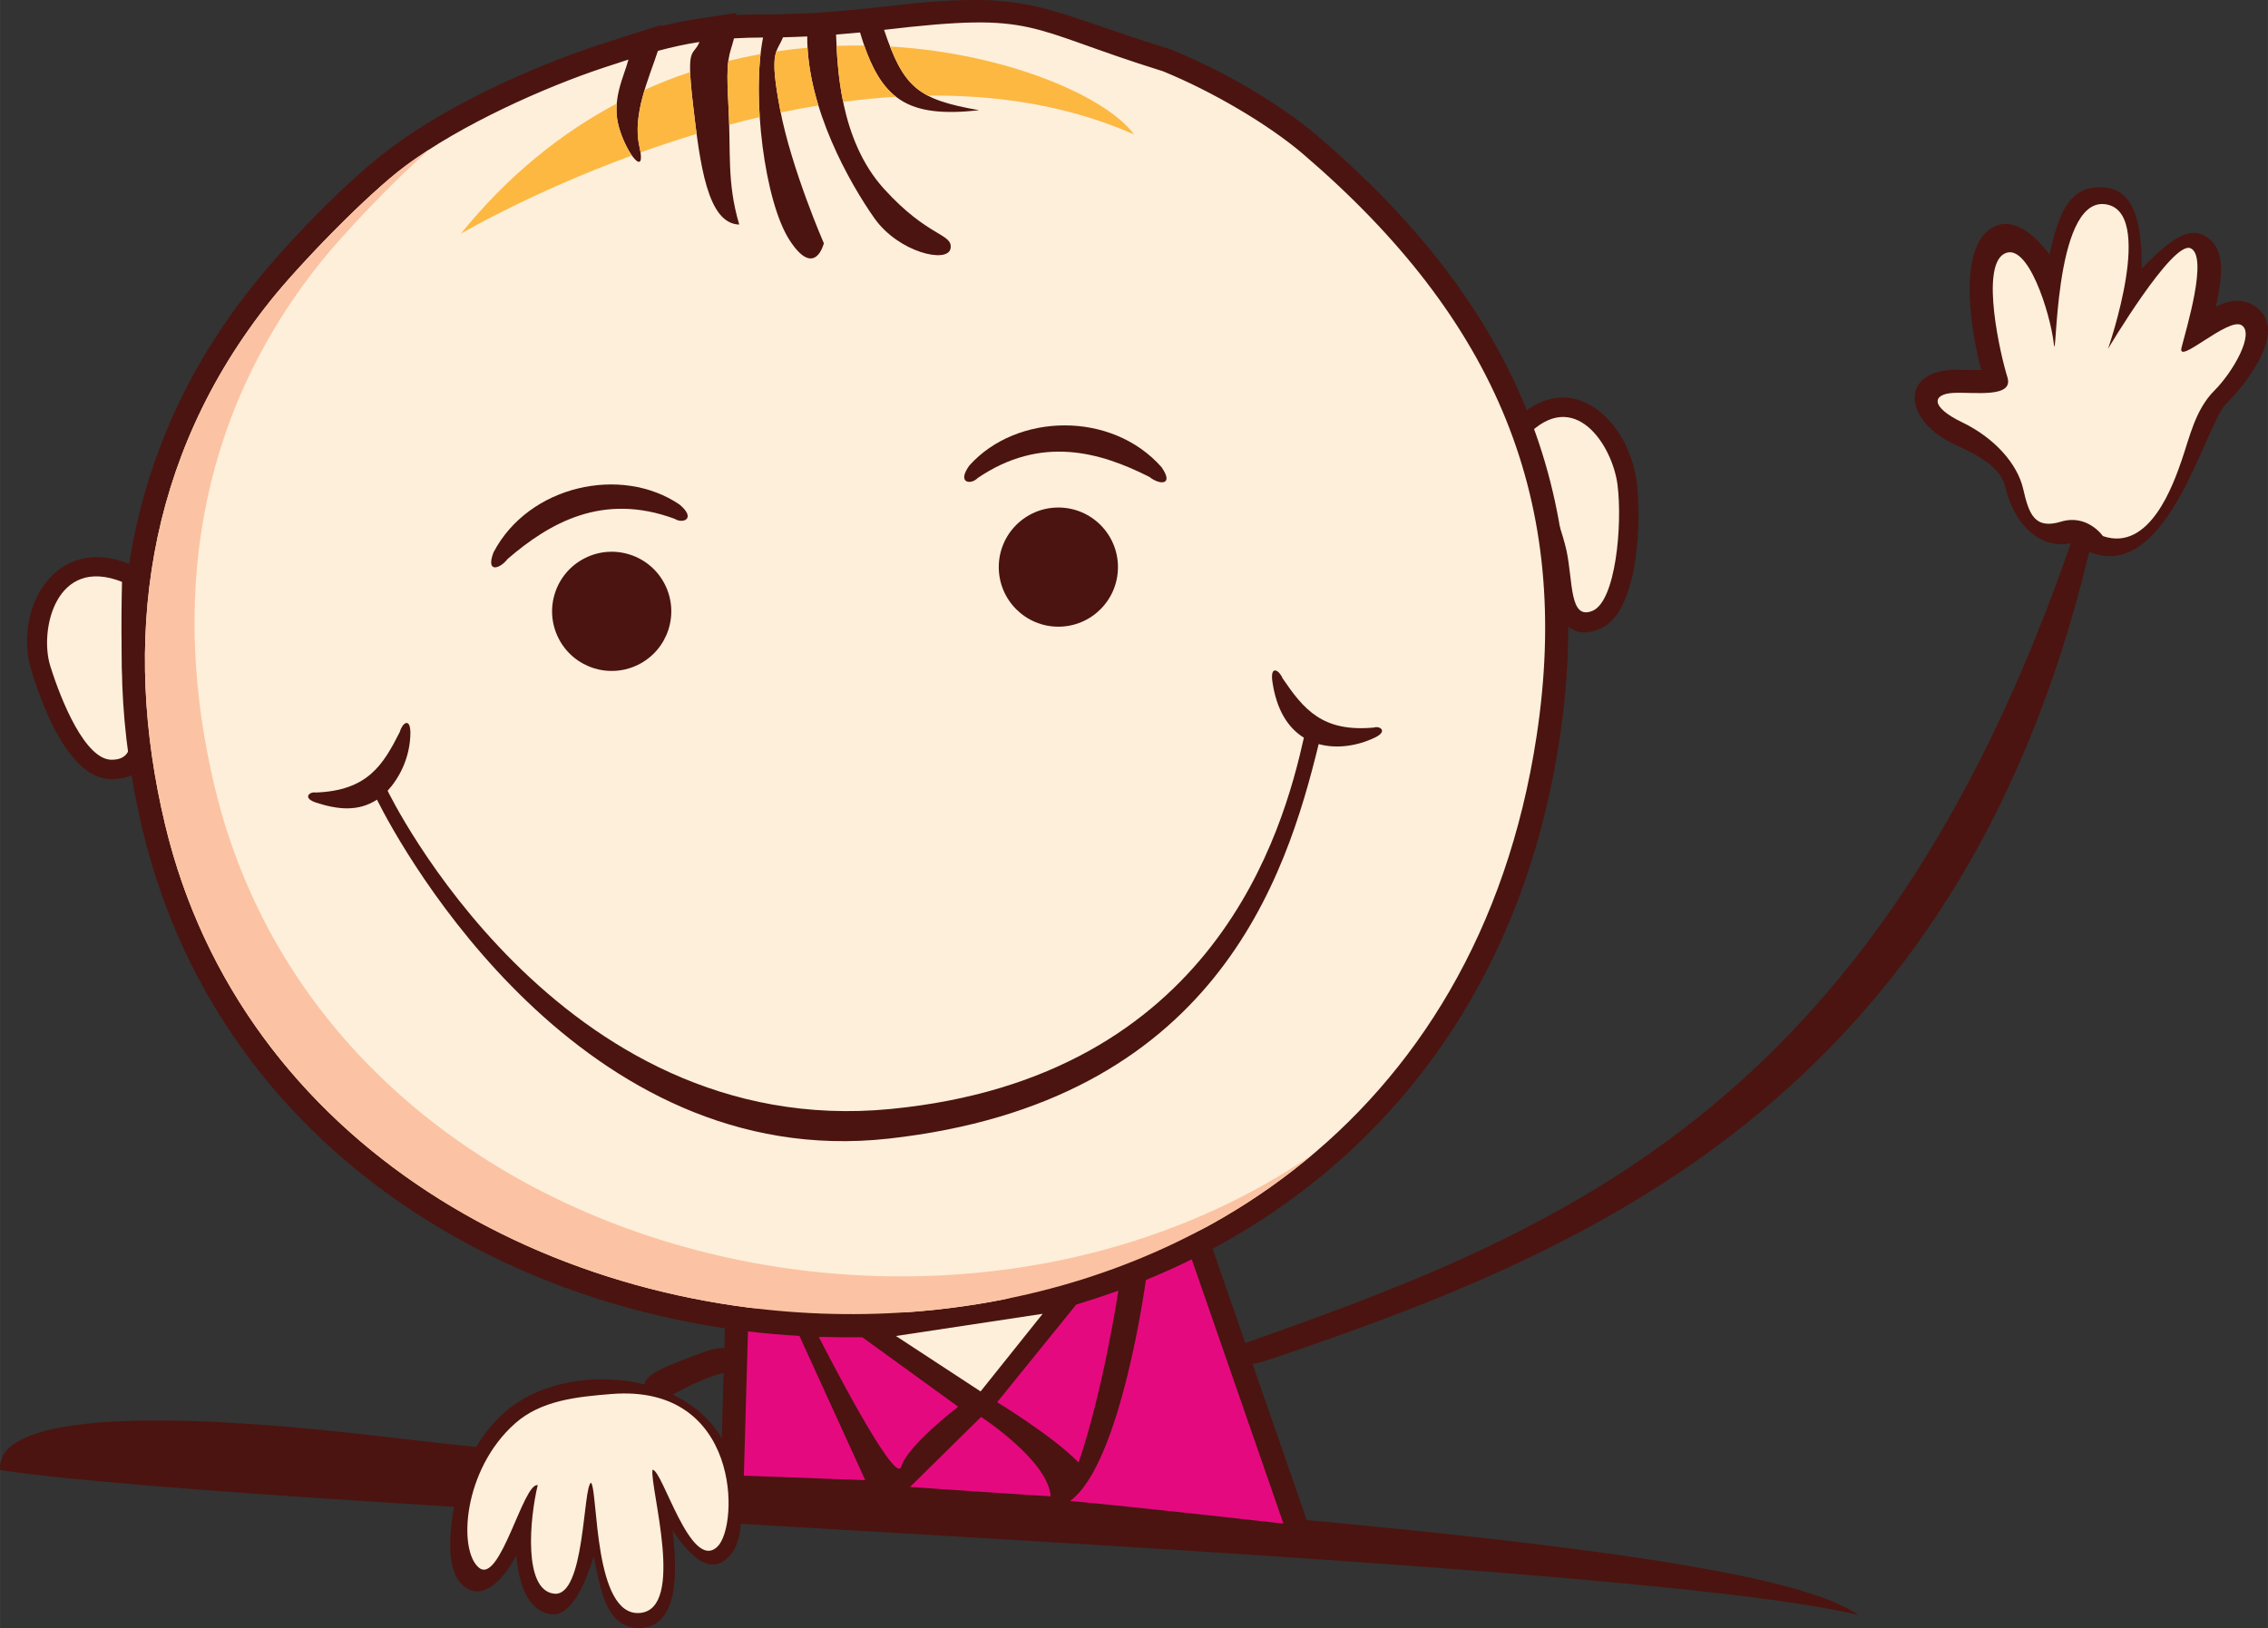 <?xml version="1.0" encoding="UTF-8"?> <!-- Creator: CorelDRAW 2021 (64-Bit) --> <svg xmlns="http://www.w3.org/2000/svg" xmlns:xlink="http://www.w3.org/1999/xlink" xmlns:xodm="http://www.corel.com/coreldraw/odm/2003" xml:space="preserve" width="46.95mm" height="33.714mm" style="shape-rendering:geometricPrecision; text-rendering:geometricPrecision; image-rendering:optimizeQuality; fill-rule:evenodd; clip-rule:evenodd" viewBox="0 0 1834.04 1317.02"><rect x="0" y="0" width="1834.04" height="1317.02" fill="#333333" stroke="none"/> <defs> <style type="text/css"> <![CDATA[ .fil4 {fill:#E5097F} .fil0 {fill:#4B1410} .fil5 {fill:#FBC3A3} .fil3 {fill:#FDB842} .fil1 {fill:#FDEFDA} .fil2 {fill:#4B1410;fill-rule:nonzero} ]]> </style> </defs> <g id="Слой_x0020_1">  <g id="_1654297112464"> <path class="fil0" d="M1222.77 342.32c45.79,-48.56 94.47,-3.38 100.87,48.13 3.64,29.3 1.93,105.13 -29.92,118.23 -38.67,15.89 -37.54,-37.98 -42.38,-60.28 -6.07,-27.89 -21.16,-62.37 -31.79,-89.57l-3.63 -9.26 6.84 -7.25z"></path> <path class="fil1" d="M1234.21 353.1c0,0 27.04,66.9 32.5,91.96 5.45,25.06 2.18,56.81 21.04,49.06 18.86,-7.75 24.33,-69.46 20.31,-101.75 -4.01,-32.28 -35.18,-80.28 -73.85,-39.28z"></path> <path class="fil2" d="M1502.91 1306.45c-95.55,-69.26 -777.07,-95.02 -1189.94,-144.02 -230.75,-27.4 -316.34,-9.94 -312.87,26.7 220.69,33.06 1309.49,69.24 1502.81,117.32z"></path> <path class="fil0" d="M114.35 471.19c-0.72,24.42 -2.28,71.59 2.36,94.47 5.07,25.08 12.31,64.55 -26.41,64.61 -34.52,0.05 -56.13,-59.44 -64.71,-87.07 -15.41,-49.56 18.2,-111.28 78.86,-87.15l10.36 4.11 -0.46 11.03z"></path> <path class="fil1" d="M98.65 470.66c0,0 -2.04,74.93 2.66,98.13 4.7,23.19 10.18,45.72 -11.03,45.76 -21.24,0.04 -40.73,-47.19 -49.69,-76.02 -8.95,-28.83 4.56,-89.14 58.06,-67.87z"></path> <path class="fil0" d="M702.38 6.79l-8.72 0.85c-6.33,0.62 -12.68,1.19 -19.02,1.68l-12.29 0.95 -10.49 0.52c-6.38,0.3 -12.75,0.52 -19.14,0.66l-6.8 0.17 -8.89 0.02c-7.41,0.01 -14.81,0.19 -22.21,0.59l0.72 -1.77 -32.73 5.01c-9.56,1.46 -18.98,3.41 -28.34,5.74l0.26 -1.04 -32.2 10.2c-6.84,2.16 -13.65,4.42 -20.45,6.68 -54.18,18.02 -119.51,47.99 -165.44,82.16 -36.4,27.09 -83.86,76.42 -112.35,112.08 -102.75,128.54 -126.66,282.58 -88.97,440.08 130.47,545.33 1047.61,573.12 1145.81,-73.19 30.87,-203.21 -40.99,-355.7 -195.09,-487.73 -32.4,-27.76 -78.75,-53.9 -118.41,-70.09l-0.75 -0.32 -0.78 -0.23c-110.37,-34.34 -111.19,-48.66 -233.34,-34.25l-10.35 1.22z"></path> <path class="fil1" d="M133.49 667.01c124.31,519.46 1013.12,560.23 1109.11,-71.64 28.77,-189.34 -31.88,-336.32 -188.76,-470.71 -27.63,-23.68 -72.99,-50.51 -113.33,-66.99 -113.79,-35.4 -100.73,-48.25 -225.61,-33.53 15.84,47.12 27.48,56.27 76.89,65.03 -57.99,6.32 -80.04,-7.89 -96.3,-62.91 -6.46,0.64 -12.93,1.21 -19.4,1.71 1.07,25.08 2.63,84.84 38.61,124.61 35.97,39.77 56.12,36.13 53.95,48.44 -2.18,12.31 -41.98,3.3 -61.64,-24.62 -19.65,-27.92 -54.52,-89 -54.24,-146.93 -6.57,0.32 -13.1,0.54 -19.59,0.7 -5,12.71 -11.53,10.13 -2.37,58.29 9.16,48.16 35.4,108.34 35.4,108.34 0,0 -7.06,28.97 -27.52,-2.21 -20.46,-31.18 -31.03,-116.72 -21.65,-164.24 -8.37,0.02 -16.15,0.25 -23.5,0.68 -3.45,13.91 -6.84,14.29 -4.57,53.01 2.27,38.73 -1.49,62.78 8.81,97.59 -25.77,-0.64 -31.79,-48.92 -37.44,-97.59 -5.65,-48.67 0.19,-37.67 5.29,-50.09 -11.47,1.76 -22.36,4.17 -33.62,7.2 -6.89,21.35 -20.85,51.22 -14.97,77.24 5.88,26.02 -10.18,6.79 -16.51,-15.42 -6.33,-22.2 4.08,-40.95 7.64,-54.77 -6.39,2.02 -13.1,4.23 -20.2,6.6 -47.05,15.64 -114.74,45.62 -160.17,79.42 -30.76,22.87 -85.34,79.23 -108.92,108.75 -101.69,127.2 -120.59,276.82 -85.38,424.03z"></path> <path class="fil0" d="M904.05 458.72c0,26.62 -21.57,48.2 -48.19,48.2 -26.62,0 -48.2,-21.58 -48.2,-48.2 0,-26.62 21.58,-48.19 48.2,-48.19 26.62,0 48.19,21.58 48.19,48.19z"></path> <path class="fil0" d="M451.65 516.29c12.03,23.75 41.03,33.25 64.78,21.21 23.75,-12.03 33.24,-41.04 21.21,-64.78 -12.03,-23.75 -41.03,-33.24 -64.78,-21.2 -23.74,12.03 -33.24,41.03 -21.2,64.77z"></path> <path class="fil0" d="M399.09 446.79c28.33,-54.19 103.39,-70.7 150.5,-38.62 13.82,11.65 2.37,15.66 -3.95,11.53 -58.24,-21.62 -101.34,3.32 -135.13,32.39 -6.28,8.25 -17.93,11.73 -11.43,-5.3z"></path> <path class="fil0" d="M939.31 377.9c-40.49,-45.82 -117.32,-43.86 -155.37,-1.42 -10.63,14.63 1.45,15.77 6.59,10.25 51.35,-34.95 99.18,-21.08 138.95,-0.95 8.07,6.5 20.22,7.09 9.82,-7.88z"></path> <path class="fil3" d="M372.66 189.05c0,0 55.99,-33.08 138.31,-63.25 -3.67,-5.2 -7.87,-13.75 -10.46,-22.81 -1.93,-6.73 -2.3,-13.16 -1.8,-19.23 -44.73,23.78 -87.77,57.9 -126.05,105.3zm145.3 -65.77c14.41,-5.15 29.58,-10.19 45.34,-14.94 -1.06,-7.95 -2.02,-16.11 -2.97,-24.29 -1.36,-11.61 -2.05,-19.83 -2.26,-25.77 -12.32,4.12 -24.6,8.9 -36.81,14.41 -4.51,14.97 -7.56,30.97 -4.23,45.72 0.42,1.85 0.73,3.47 0.93,4.87zm71.68 -22.41c8.11,-2.15 16.36,-4.22 24.7,-6.15 -1.18,-18.02 -1.01,-35.72 0.68,-51.02 -8.67,1.57 -17.35,3.44 -26.06,5.6 -0.87,6.64 -1.07,16.39 0,34.75 0.34,5.93 0.56,11.5 0.68,16.82zm41.64 -9.9c10.04,-2.08 20.21,-3.97 30.5,-5.65 -4.64,-15.18 -7.89,-31.01 -8.78,-46.72 -8.36,0.75 -16.76,1.71 -25.22,2.99 -2.3,6.58 -2.68,16.9 3.02,46.87l0.48 2.52zm50.51 -8.59c14.11,-1.85 28.42,-3.27 42.78,-4.13 -10.98,-8.56 -18.94,-21.92 -25.69,-41.42 -7.38,-0.09 -14.86,0 -22.39,0.26 0.57,11.98 1.76,28.06 5.3,45.28zm68.51 -5.03c56.47,-0.64 113.56,7.97 166.73,31.34 -21.65,-29.58 -100.29,-65.32 -197.29,-71.09 8.11,20.83 16.26,32.29 30.56,39.76z"></path> <path class="fil0" d="M1028.77 550.13c3.2,24.2 13.05,38.83 25.63,46.58 -16.73,74.87 -71.66,275 -334.52,300.37 -270.1,26.07 -406.44,-257.47 -406.44,-257.47 8.89,-9.61 18.43,-26.4 18.43,-47.34 -0.32,-12.34 -6.73,-7.15 -8.51,-0.36 -13.6,26.92 -26.06,47.6 -68.06,49.15 -5,-0.94 -11.13,4.54 0.53,8.23 16.86,5.45 33.57,7.57 49,-2.45 21.2,42.66 165.12,301.81 413.7,274.18 263.87,-29.32 321.33,-210.6 347.84,-319.14 14.93,4.14 31.62,1.33 45.24,-5.16 11.08,-5.18 4.29,-9.81 -0.56,-8.22 -41.84,3.93 -56.9,-14.94 -73.89,-39.83 -2.66,-6.5 -9.66,-10.81 -8.39,1.45z"></path> <path class="fil0" d="M1732.03 217.13c-0.21,-27.34 -2.33,-62.48 -29.43,-65.42 -30.01,-3.27 -38.08,22.77 -45.28,54.11 -10.7,-14.52 -29.07,-31.56 -46.05,-21.83 -28.13,16.09 -18.06,81.86 -9.11,115.33 -8.32,0.16 -19.37,-0.41 -23.77,-0.17 -42.24,2.33 -37.94,40.9 0.2,59.31 15.89,7.67 38.92,17.26 43.03,35.39 6.65,29.23 26.58,49.17 50.44,46.04 5.15,-1.55 9.9,0.14 13.09,4.38 65.96,34.42 97.56,-100.12 114.92,-117.43 17.11,-17.1 52.54,-62.16 21.92,-80.02 -10.19,-5.94 -20.36,-3.6 -30.08,1.31 5.55,-26.38 8.72,-49.7 -11.63,-58.6 -15.47,-6.22 -34.88,14.32 -48.26,27.62z"></path> <path class="fil1" d="M1700.56 433.64c0,0 -12.52,-18.15 -33.92,-11.66 -21.4,6.49 -25.96,-6.3 -30.54,-26.42 -4.57,-20.12 -22.87,-41.16 -49.38,-53.96 -26.51,-12.79 -23.77,-22.87 -7.31,-23.77 16.46,-0.91 49.39,4.58 43.89,-12.79 -5.5,-17.37 -21.95,-88.68 -2.75,-99.66 19.2,-10.98 37.5,48.46 40.24,72.23 2.73,23.77 -0.91,-117.04 41.15,-112.47 42.05,4.58 2.73,117.05 2.73,117.05 0,0 52.11,-87.79 66.75,-81.39 14.63,6.41 -3.66,65.83 -7.31,80.46 -3.65,14.64 37.48,-24.7 48.46,-18.29 10.98,6.4 -6.38,37.49 -21.93,53.03 -15.56,15.54 -20.12,38.4 -26.52,56.69 -6.4,18.29 -25.49,74.03 -63.55,60.95z"></path> <path class="fil0" d="M989.13 1092.66c264.7,-93 526.79,-188.09 687.53,-659.23 -3.98,11.68 15.93,1.41 12.84,12.88 -106.84,446.47 -410.66,567.76 -661.1,652.79 -19.7,6.69 -38.05,9.07 -39.26,-6.43z"></path> <path class="fil0" d="M607.1 1058.36l-20.36 -2.46 -4.45 155.73 113.72 4.22 -3.05 3.01 41.74 2.61c25.14,1.67 53.13,4.63 79.83,6.3l-0.75 0.55 49.91 4.45c57.52,5.13 114.83,12.28 172.25,18.26l29.26 3.05 -90.48 -260.86 -21.24 9.64c-10.52,5.15 -20.97,9.83 -31.81,14.33 -241.24,71.8 -70.82,38.71 -314.57,41.17z"></path> <path class="fil4" d="M699.69 1197.27l-53.23 -116.68c-13.9,-0.81 -27.79,-1.97 -41.61,-3.64l-3.34 116.69 98.18 3.64zm75.15 -59.39c0,0 -41.2,31.52 -46.05,48.49 -4.85,16.97 -66.67,-104.97 -66.67,-104.97l4.45 0.04c9.07,0.26 18.16,0.34 27.23,0.23l3.54 0.03 77.51 56.19zm74.79 72.45c-3.57,0 -113.75,-7.53 -113.75,-7.53l57.47 -56.67c0,0 54.3,35.27 56.28,64.2zm-43.28 -76.09c0,0 45.13,27.37 65.86,48.77 20.1,-58.78 32.15,-138.94 32.15,-138.94l-4.33 1.43c-8.72,3.09 -17.5,6.02 -26.36,8.71l-3.45 1.14 -63.86 78.89zm231.52 98.18l-74.12 -213.69 -2.32 1.05c-10.61,5.2 -21.4,10.03 -32.33,14.57l-2.5 1.14c0,0 -19.95,148.76 -61.28,178.64 50.62,4.5 172.54,18.29 172.54,18.29z"></path> <path class="fil0" d="M544.02 1128.08c0,0 32.24,-18.26 46.05,-17.88 13.82,0.39 13.27,-28.94 -19.9,-16.88 -33.17,12.06 -47.87,18.32 -49,26.57 -1.14,8.25 14.62,15.05 22.85,8.19z"></path> <path class="fil5" d="M133.49 667.01c94.85,396.36 634.77,513.97 927.99,266.78 -299.81,205.77 -797.21,81.64 -887.89,-297.27 -35.2,-147.23 -16.31,-296.83 85.39,-424.03 18.91,-23.66 57.74,-64.58 88.23,-91.66 -6.81,4.38 -13.33,8.85 -19.43,13.4 -30.76,22.88 -85.33,79.24 -108.91,108.75 -101.69,127.21 -120.59,276.81 -85.38,424.03z"></path> <g> <path class="fil1" d="M843.16 1062.72l-50.2 62.79 -68.46 -44.84 118.66 -17.95zm-0.16 0.03l0.16 -0.03 -0.16 0.03z"></path> </g> <path class="fil0" d="M480.04 1258.96c-4.95,17.15 -17.11,48.74 -33.81,46.85 -19.79,-2.25 -26.9,-25.78 -28.72,-47.63 -9.81,18.56 -26.65,37.91 -42.54,24.73 -15.97,-13.22 -10.74,-48.35 -7.36,-66.73 5.14,-27.99 19.27,-55 40.65,-73.99 48.72,-43.28 156.91,-34.79 181.59,34.79 7.56,21.31 17.11,65.29 -1.07,82.89 -16.49,15.98 -33.84,-5.49 -44.95,-22.11 3.74,32.56 5.61,76.74 -25.49,79.23 -29.15,0.68 -32.8,-33.16 -38.29,-58.05z"></path> <path class="fil1" d="M387.27 1268.07c17.06,14.13 35.84,-69.04 47.56,-66.76 -6.49,26.89 -11.93,84.95 13.23,87.8 25.17,2.85 23.17,-86.65 29.92,-89.78 5.7,7.27 1.99,108.38 39.36,105.39 37.39,-3 8.02,-101.78 10.29,-115.79 7.82,-1.03 30.82,83.16 52.55,62.1 17.59,-17.04 18.75,-131.79 -85.69,-123.44 -28.23,2.26 -57.03,5.16 -78.05,23.85 -41.95,37.26 -46.23,102.51 -29.17,116.64z"></path> </g> </g> </svg> 